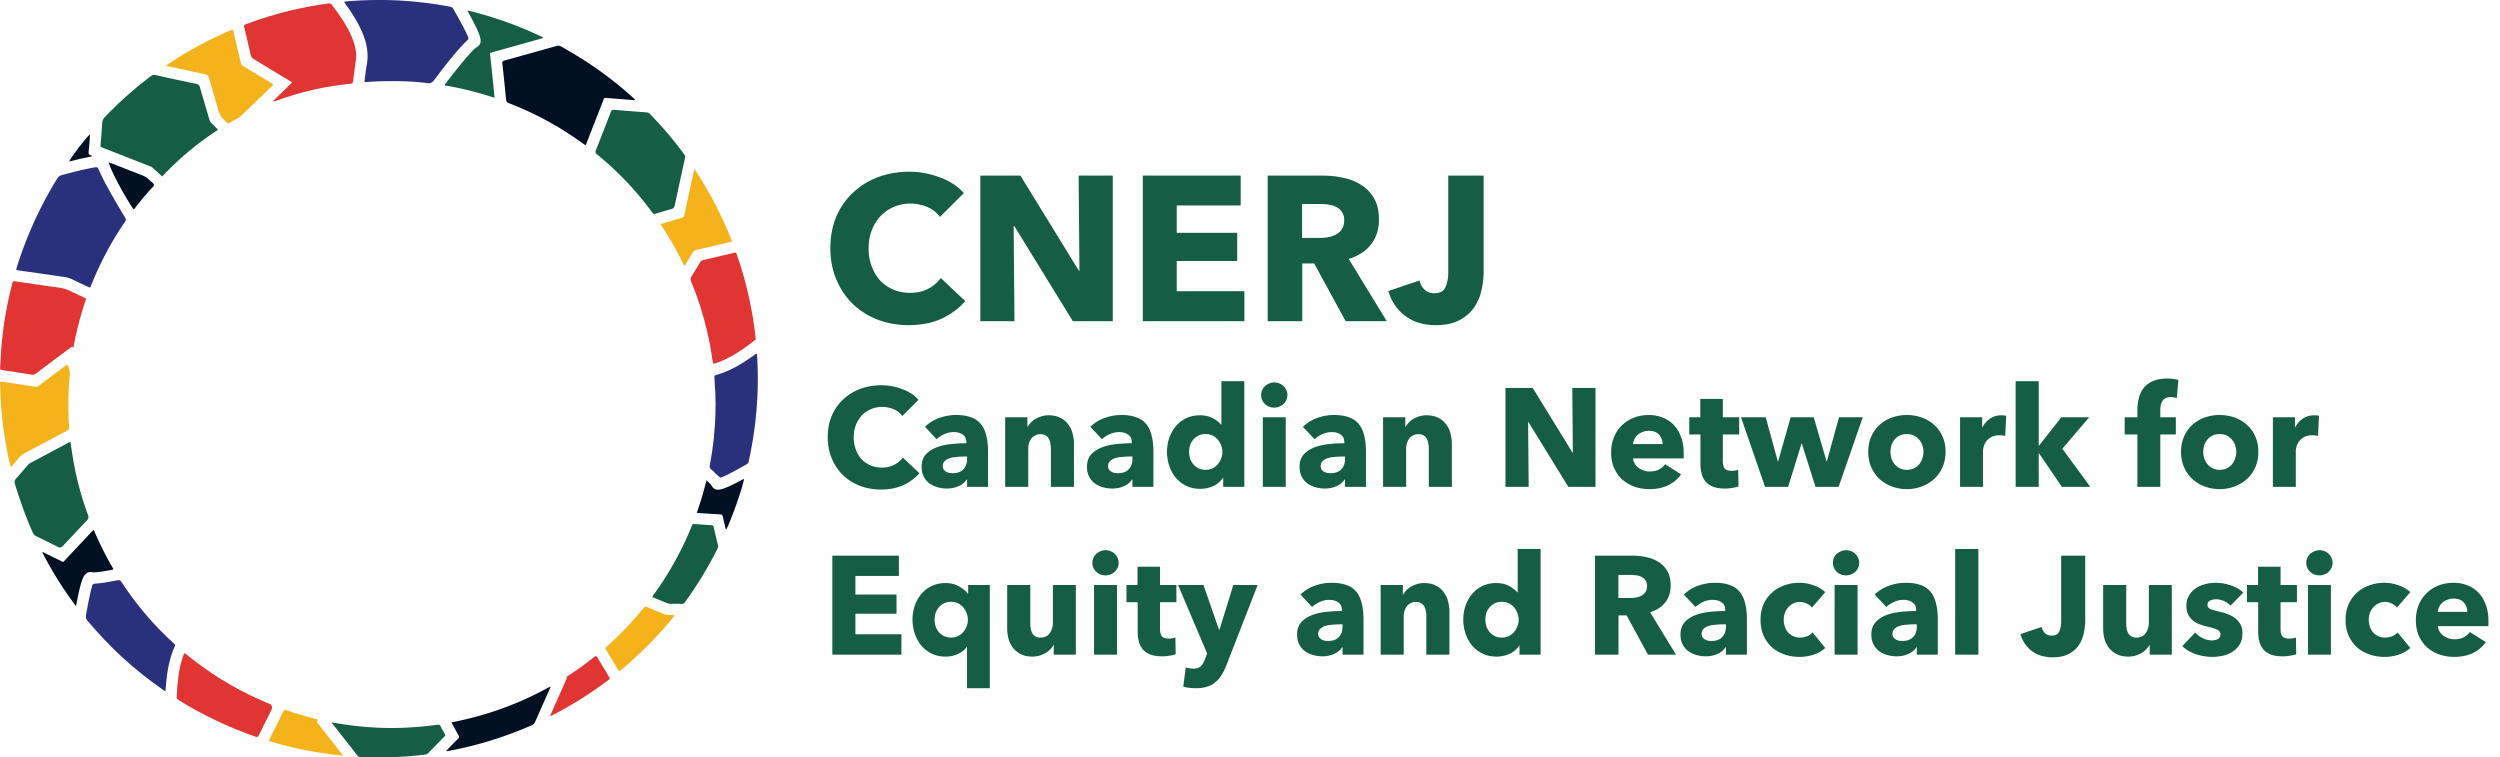 <?xml version="1.0" encoding="UTF-8"?> <svg xmlns="http://www.w3.org/2000/svg" width="736" height="223" fill="none" viewBox="0 0 736 223"><path fill="#155D44" d="M284.173 88.635c-1.897 2.179-4.238 3.914-7.023 5.206-2.785 1.251-5.993 1.877-9.626 1.877-3.309 0-6.376-.545-9.202-1.635-2.784-1.09-5.206-2.623-7.264-4.601-2.059-2.018-3.673-4.42-4.844-7.204-1.17-2.785-1.755-5.852-1.755-9.202 0-3.43.585-6.539 1.755-9.323 1.211-2.785 2.866-5.146 4.965-7.084 2.098-1.977 4.56-3.49 7.386-4.54 2.825-1.05 5.872-1.574 9.141-1.574 3.027 0 5.994.545 8.899 1.634 2.947 1.05 5.328 2.604 7.144 4.662l-7.022 7.023c-.969-1.332-2.24-2.321-3.814-2.967a12.657 12.657 0 0 0-4.844-.968c-1.816 0-3.491.343-5.025 1.029a11.433 11.433 0 0 0-3.874 2.724c-1.09 1.17-1.937 2.563-2.543 4.177-.605 1.574-.908 3.31-.908 5.207 0 1.937.303 3.713.908 5.327.606 1.615 1.433 3.007 2.482 4.177a11.864 11.864 0 0 0 3.875 2.664c1.493.646 3.128.969 4.904.969 2.058 0 3.854-.404 5.388-1.21 1.533-.808 2.764-1.858 3.693-3.149l7.204 6.78Zm31.68 5.932-17.254-28.03h-.182l.243 28.03h-10.05V51.705h11.805l17.194 27.97h.181l-.242-27.97h10.05v42.862h-11.745Zm20.586 0V51.705h28.817v8.778h-18.828v8.052h17.799v8.294h-17.799v8.9h19.918v8.838h-29.907Zm59.718 0-9.263-17.011h-3.511v17.011h-10.171V51.705h16.346c2.058 0 4.056.222 5.993.666 1.978.404 3.734 1.11 5.267 2.119a11.146 11.146 0 0 1 3.754 3.995c.928 1.655 1.392 3.714 1.392 6.176 0 2.906-.787 5.347-2.361 7.325-1.574 1.978-3.753 3.39-6.538 4.238l11.2 18.343h-12.108Zm-.424-29.725c0-1.009-.222-1.816-.666-2.421a3.798 3.798 0 0 0-1.634-1.453c-.646-.364-1.393-.606-2.24-.727a15.925 15.925 0 0 0-2.362-.181h-5.509v9.989h4.904c.848 0 1.715-.06 2.603-.182a8.984 8.984 0 0 0 2.422-.787 4.405 4.405 0 0 0 1.756-1.574c.484-.686.726-1.574.726-2.664Zm41.051 15.075c0 1.695-.201 3.47-.605 5.327a14.053 14.053 0 0 1-2.119 5.146c-1.009 1.534-2.442 2.805-4.298 3.814-1.816 1.01-4.178 1.514-7.083 1.514-3.633 0-6.66-.929-9.081-2.785-2.422-1.897-4.036-4.319-4.844-7.265l9.142-3.088c.282 1.13.787 2.039 1.513 2.725.767.686 1.695 1.029 2.785 1.029 1.695 0 2.805-.585 3.33-1.756.565-1.17.847-2.704.847-4.6V51.704h10.413v28.212Zm-166.1 59.387c-1.289 1.481-2.881 2.661-4.774 3.539-1.893.851-4.075 1.276-6.545 1.276-2.25 0-4.335-.37-6.256-1.111-1.893-.741-3.54-1.783-4.939-3.128-1.399-1.372-2.497-3.005-3.293-4.898-.796-1.893-1.193-3.979-1.193-6.256 0-2.333.397-4.446 1.193-6.339.823-1.893 1.948-3.499 3.375-4.816 1.427-1.344 3.101-2.373 5.022-3.087 1.921-.713 3.992-1.07 6.215-1.07 2.058 0 4.075.371 6.05 1.111 2.004.714 3.623 1.77 4.857 3.17l-4.774 4.774a5.916 5.916 0 0 0-2.593-2.017 8.6 8.6 0 0 0-3.293-.658c-1.235 0-2.374.233-3.416.7a7.765 7.765 0 0 0-2.635 1.852c-.74.796-1.317 1.742-1.728 2.84-.412 1.07-.618 2.25-.618 3.54 0 1.317.206 2.524.618 3.622.411 1.097.974 2.044 1.687 2.84a8.068 8.068 0 0 0 2.634 1.811c1.016.439 2.127.658 3.334.658 1.4 0 2.621-.274 3.664-.823 1.042-.549 1.879-1.262 2.51-2.14l4.898 4.61Zm14.024-4.898h-.864c-.741 0-1.496.041-2.264.123a8.804 8.804 0 0 0-2.017.371 3.615 3.615 0 0 0-1.44.864c-.385.357-.577.837-.577 1.441 0 .384.083.713.247.987.192.275.426.494.7.659.274.165.59.288.947.37.356.055.699.083 1.029.083 1.372 0 2.414-.371 3.128-1.112.741-.768 1.111-1.797 1.111-3.087v-.699Zm-12.389-8.767a11.846 11.846 0 0 1 4.198-2.593 14.615 14.615 0 0 1 4.939-.865c1.729 0 3.184.22 4.363.659 1.208.411 2.182 1.07 2.923 1.975.741.878 1.276 2.004 1.605 3.376.357 1.344.535 2.949.535 4.815v10.331h-6.174v-2.181h-.123c-.522.851-1.317 1.509-2.388 1.976-1.042.466-2.181.699-3.416.699-.823 0-1.674-.109-2.552-.329a7.704 7.704 0 0 1-2.428-1.07c-.714-.494-1.304-1.153-1.77-1.976-.467-.823-.7-1.838-.7-3.046 0-1.481.398-2.675 1.194-3.581.823-.905 1.866-1.605 3.128-2.099 1.29-.494 2.716-.823 4.281-.988a43.816 43.816 0 0 1 4.568-.247v-.329c0-1.015-.356-1.756-1.07-2.222-.713-.494-1.591-.741-2.634-.741-.96 0-1.893.205-2.799.617-.878.412-1.633.906-2.264 1.482l-3.416-3.663Zm37.061 17.698v-11.195c0-.576-.055-1.125-.165-1.647a3.945 3.945 0 0 0-.453-1.358 2.248 2.248 0 0 0-.946-.946c-.385-.247-.878-.371-1.482-.371s-1.139.124-1.605.371c-.439.219-.81.535-1.112.946a4.679 4.679 0 0 0-.699 1.441 6.405 6.405 0 0 0-.206 1.646v11.113h-6.792V122.84h6.545v2.84h.082c.247-.439.563-.865.947-1.276.411-.439.878-.81 1.399-1.112a9.304 9.304 0 0 1 1.77-.74 6.897 6.897 0 0 1 2.017-.289c1.372 0 2.538.247 3.499.741.96.494 1.728 1.139 2.305 1.935a6.909 6.909 0 0 1 1.275 2.675c.275 1.016.412 2.031.412 3.046v12.677h-6.791Zm24.005-8.931h-.865c-.741 0-1.495.041-2.264.123a8.795 8.795 0 0 0-2.016.371 3.612 3.612 0 0 0-1.441.864c-.384.357-.576.837-.576 1.441 0 .384.082.713.247.987.192.275.425.494.699.659.275.165.59.288.947.37.357.055.7.083 1.029.083 1.372 0 2.415-.371 3.128-1.112.741-.768 1.112-1.797 1.112-3.087v-.699Zm-12.39-8.767a11.85 11.85 0 0 1 4.199-2.593 14.611 14.611 0 0 1 4.939-.865c1.729 0 3.183.22 4.363.659 1.207.411 2.181 1.07 2.922 1.975.741.878 1.276 2.004 1.606 3.376.356 1.344.535 2.949.535 4.815v10.331h-6.174v-2.181h-.124c-.521.851-1.317 1.509-2.387 1.976-1.043.466-2.182.699-3.416.699-.824 0-1.674-.109-2.552-.329a7.71 7.71 0 0 1-2.429-1.07c-.713-.494-1.303-1.153-1.77-1.976-.466-.823-.699-1.838-.699-3.046 0-1.481.398-2.675 1.193-3.581.823-.905 1.866-1.605 3.128-2.099 1.29-.494 2.717-.823 4.281-.988a43.82 43.82 0 0 1 4.569-.247v-.329c0-1.015-.357-1.756-1.07-2.222-.714-.494-1.592-.741-2.635-.741-.96 0-1.893.205-2.798.617-.879.412-1.633.906-2.264 1.482l-3.417-3.663Zm39.119 17.698v-2.675h-.082c-.659 1.043-1.605 1.852-2.84 2.428a9.24 9.24 0 0 1-3.869.824c-1.537 0-2.909-.302-4.116-.906a9.807 9.807 0 0 1-3.087-2.387 11.047 11.047 0 0 1-1.894-3.499 12.93 12.93 0 0 1-.658-4.116c0-1.427.219-2.785.658-4.075.467-1.317 1.112-2.469 1.935-3.457a9.446 9.446 0 0 1 3.046-2.346c1.207-.576 2.552-.865 4.033-.865 1.51 0 2.786.289 3.828.865 1.043.576 1.853 1.207 2.429 1.893h.082V112.22h6.75v31.117h-6.215Zm-.247-10.29c0-.658-.123-1.303-.37-1.934a4.987 4.987 0 0 0-.988-1.688 4.678 4.678 0 0 0-1.523-1.193c-.604-.302-1.29-.453-2.058-.453-.796 0-1.495.151-2.099.453a4.678 4.678 0 0 0-1.523 1.193 4.892 4.892 0 0 0-.947 1.647 6.61 6.61 0 0 0-.288 1.934c0 .659.096 1.317.288 1.976.22.631.535 1.194.947 1.687.412.494.919.892 1.523 1.194.604.302 1.303.453 2.099.453.768 0 1.454-.151 2.058-.453a4.681 4.681 0 0 0 1.523-1.194 4.973 4.973 0 0 0 .988-1.687c.247-.631.37-1.276.37-1.935Zm19.148-16.752c0 .522-.11 1.016-.329 1.482a3.436 3.436 0 0 1-.823 1.153c-.33.329-.741.589-1.235.782a3.86 3.86 0 0 1-1.482.288c-1.098 0-2.017-.357-2.758-1.07-.741-.741-1.111-1.619-1.111-2.635 0-.494.096-.96.288-1.399.192-.467.467-.865.823-1.194.357-.329.769-.59 1.235-.782a3.54 3.54 0 0 1 1.523-.329 3.86 3.86 0 0 1 1.482.288c.494.192.905.453 1.235.782.356.329.631.727.823 1.194.219.439.329.919.329 1.44Zm-7.244 27.042V122.84h6.75v20.497h-6.75Zm24.198-8.931h-.865c-.74 0-1.495.041-2.263.123a8.794 8.794 0 0 0-2.017.371 3.619 3.619 0 0 0-1.441.864c-.384.357-.576.837-.576 1.441 0 .384.082.713.247.987.192.275.425.494.7.659.274.165.59.288.946.37.357.055.7.083 1.029.083 1.372 0 2.415-.371 3.128-1.112.741-.768 1.112-1.797 1.112-3.087v-.699Zm-12.389-8.767a11.837 11.837 0 0 1 4.198-2.593 14.611 14.611 0 0 1 4.939-.865c1.729 0 3.183.22 4.363.659 1.207.411 2.182 1.07 2.922 1.975.741.878 1.276 2.004 1.606 3.376.356 1.344.535 2.949.535 4.815v10.331h-6.174v-2.181h-.124c-.521.851-1.317 1.509-2.387 1.976-1.043.466-2.181.699-3.416.699-.823 0-1.674-.109-2.552-.329a7.71 7.71 0 0 1-2.429-1.07c-.713-.494-1.303-1.153-1.77-1.976-.466-.823-.699-1.838-.699-3.046 0-1.481.398-2.675 1.193-3.581.824-.905 1.866-1.605 3.129-2.099 1.289-.494 2.716-.823 4.28-.988a43.82 43.82 0 0 1 4.569-.247v-.329c0-1.015-.357-1.756-1.07-2.222-.714-.494-1.592-.741-2.634-.741-.961 0-1.894.205-2.799.617-.878.412-1.633.906-2.264 1.482l-3.416-3.663Zm37.06 17.698v-11.195c0-.576-.055-1.125-.164-1.647a3.988 3.988 0 0 0-.453-1.358 2.25 2.25 0 0 0-.947-.946c-.384-.247-.878-.371-1.482-.371-.603 0-1.138.124-1.605.371a3.064 3.064 0 0 0-1.111.946 4.703 4.703 0 0 0-.7 1.441 6.45 6.45 0 0 0-.206 1.646v11.113h-6.791V122.84h6.544v2.84h.083c.247-.439.562-.865.946-1.276.412-.439.879-.81 1.4-1.112a9.304 9.304 0 0 1 1.77-.74 6.892 6.892 0 0 1 2.017-.289c1.372 0 2.538.247 3.498.741.961.494 1.729 1.139 2.305 1.935.604.768 1.029 1.66 1.276 2.675.275 1.016.412 2.031.412 3.046v12.677h-6.792Zm41.087 0-11.731-19.057h-.123l.164 19.057h-6.832v-29.141h8.026l11.689 19.016h.124l-.165-19.016h6.833v29.141h-7.985Zm27.743-12.595c0-1.07-.343-1.989-1.029-2.757-.658-.769-1.66-1.153-3.005-1.153-.658 0-1.262.11-1.811.33a4.38 4.38 0 0 0-1.44.823 4.079 4.079 0 0 0-.988 1.276c-.247.466-.384.96-.412 1.481h8.685Zm6.215 2.594v.823c0 .274-.013.535-.041.782h-14.859c.055.576.22 1.097.494 1.564a5.3 5.3 0 0 0 1.112 1.235c.466.329.974.59 1.523.782a5.56 5.56 0 0 0 1.769.288c1.071 0 1.976-.192 2.717-.576a5.578 5.578 0 0 0 1.811-1.565l4.692 2.964c-.96 1.399-2.236 2.483-3.828 3.252-1.564.741-3.388 1.111-5.474 1.111-1.537 0-2.991-.233-4.363-.7a11.299 11.299 0 0 1-3.622-2.099c-1.015-.933-1.825-2.072-2.428-3.416-.577-1.345-.865-2.881-.865-4.61 0-1.674.288-3.183.865-4.528.576-1.372 1.358-2.524 2.346-3.457a10.302 10.302 0 0 1 3.498-2.223c1.345-.521 2.799-.782 4.363-.782 1.509 0 2.895.261 4.157.782a8.815 8.815 0 0 1 3.252 2.182c.906.96 1.605 2.126 2.099 3.498.522 1.372.782 2.936.782 4.693Zm11.513-5.434v7.821c0 .96.178 1.687.535 2.181.384.467 1.056.7 2.017.7.329 0 .672-.027 1.029-.082.384-.055.7-.138.946-.247l.083 4.939c-.467.165-1.057.302-1.77.412a11.33 11.33 0 0 1-2.14.205c-1.372 0-2.525-.164-3.458-.494-.933-.356-1.687-.85-2.264-1.481a6.17 6.17 0 0 1-1.193-2.305c-.247-.906-.371-1.907-.371-3.005v-8.644h-3.293v-5.062h3.252v-5.392h6.627v5.392h4.816v5.062h-4.816Zm34.083 15.435h-6.791l-4.034-12.759h-.082l-3.952 12.759h-6.791l-7.079-20.497h7.285l3.54 12.965h.123l3.663-12.965h6.792l3.786 12.965h.083l3.581-12.965h6.997l-7.121 20.497Zm31.492-10.331c0 1.674-.302 3.197-.906 4.569a10.464 10.464 0 0 1-2.47 3.457 11.488 11.488 0 0 1-3.622 2.182c-1.372.521-2.84.782-4.404.782-1.536 0-3.004-.261-4.404-.782a11.5 11.5 0 0 1-3.622-2.182 10.755 10.755 0 0 1-2.428-3.457c-.604-1.372-.906-2.895-.906-4.569s.302-3.183.906-4.527c.603-1.345 1.413-2.484 2.428-3.417a10.92 10.92 0 0 1 3.622-2.14c1.4-.494 2.868-.741 4.404-.741 1.564 0 3.032.247 4.404.741a10.91 10.91 0 0 1 3.622 2.14c1.043.933 1.866 2.072 2.47 3.417.604 1.344.906 2.853.906 4.527Zm-6.504 0c0-.658-.11-1.303-.329-1.934a4.892 4.892 0 0 0-.947-1.647 4.668 4.668 0 0 0-1.523-1.193c-.603-.302-1.303-.453-2.099-.453-.796 0-1.495.151-2.099.453a4.678 4.678 0 0 0-1.523 1.193 5.304 5.304 0 0 0-.905 1.647 6.61 6.61 0 0 0 0 3.869c.219.631.535 1.207.946 1.728.412.494.92.892 1.523 1.194.604.302 1.304.453 2.099.453.796 0 1.496-.151 2.1-.453a4.677 4.677 0 0 0 1.522-1.194 5.206 5.206 0 0 0 .906-1.728 5.863 5.863 0 0 0 .329-1.935Zm24.072-4.651a5.237 5.237 0 0 0-.905-.164 8.12 8.12 0 0 0-.824-.042c-.905 0-1.673.165-2.305.494-.603.33-1.097.727-1.481 1.194a4.7 4.7 0 0 0-.782 1.523c-.165.549-.247 1.029-.247 1.44v10.537h-6.751V122.84h6.504v2.963h.082a6.655 6.655 0 0 1 2.223-2.552c.96-.658 2.071-.988 3.334-.988.274 0 .535.014.782.042.274.027.494.068.658.123l-.288 5.927Zm25.045 14.982h-8.355l-6.709-9.837h-.124v9.837h-6.791V112.22h6.791v18.934h.124l6.544-8.314h8.191l-7.903 9.261 8.232 11.236Zm25.467-26.136a5.672 5.672 0 0 0-.864-.206 5.996 5.996 0 0 0-.988-.082c-.631 0-1.139.109-1.523.329a2.393 2.393 0 0 0-.906.905c-.219.357-.37.769-.452 1.235a7.98 7.98 0 0 0-.124 1.4v2.058h4.569v5.062h-4.569v15.435h-6.75v-15.435H625.5v-5.062h3.746v-1.976c0-1.262.137-2.456.412-3.581.274-1.152.74-2.154 1.399-3.005.686-.878 1.592-1.564 2.717-2.058 1.152-.521 2.579-.782 4.28-.782.576 0 1.139.042 1.688.124a8.4 8.4 0 0 1 1.564.288l-.453 5.351Zm24.007 15.805c0 1.674-.302 3.197-.906 4.569a10.447 10.447 0 0 1-2.469 3.457 11.5 11.5 0 0 1-3.622 2.182c-1.372.521-2.84.782-4.404.782-1.537 0-3.005-.261-4.404-.782a11.504 11.504 0 0 1-3.623-2.182c-1.015-.96-1.824-2.112-2.428-3.457-.604-1.372-.906-2.895-.906-4.569s.302-3.183.906-4.527c.604-1.345 1.413-2.484 2.428-3.417a10.924 10.924 0 0 1 3.623-2.14 13.129 13.129 0 0 1 4.404-.741c1.564 0 3.032.247 4.404.741a10.92 10.92 0 0 1 3.622 2.14c1.043.933 1.866 2.072 2.469 3.417.604 1.344.906 2.853.906 4.527Zm-6.503 0c0-.658-.11-1.303-.33-1.934a4.89 4.89 0 0 0-.946-1.647 4.689 4.689 0 0 0-1.523-1.193c-.604-.302-1.304-.453-2.099-.453-.796 0-1.496.151-2.1.453a4.674 4.674 0 0 0-1.522 1.193 5.306 5.306 0 0 0-.906 1.647 6.61 6.61 0 0 0-.288 1.934c0 .659.096 1.304.288 1.935.22.631.535 1.207.947 1.728a4.67 4.67 0 0 0 1.523 1.194c.603.302 1.303.453 2.099.453.796 0 1.495-.151 2.099-.453a4.681 4.681 0 0 0 1.523-1.194 5.222 5.222 0 0 0 .905-1.728c.22-.631.33-1.276.33-1.935Zm24.072-4.651a5.231 5.231 0 0 0-.906-.164 8.1 8.1 0 0 0-.823-.042c-.906 0-1.674.165-2.305.494-.604.33-1.098.727-1.482 1.194a4.72 4.72 0 0 0-.782 1.523c-.165.549-.247 1.029-.247 1.44v10.537h-6.75V122.84h6.503v2.963h.082a6.671 6.671 0 0 1 2.223-2.552c.96-.658 2.072-.988 3.334-.988.274 0 .535.014.782.042.274.027.494.068.659.123l-.288 5.927Zm-437.387 64.373v-29.142h19.592v5.968h-12.801v5.475h12.101v5.639h-12.101v6.05h13.542v6.01h-20.333Zm39.654 9.878v-12.142h-.082c-.659.878-1.55 1.578-2.675 2.099a8.527 8.527 0 0 1-3.54.741c-1.564 0-2.95-.302-4.157-.906a9.336 9.336 0 0 1-3.046-2.387 11.047 11.047 0 0 1-1.894-3.499 12.93 12.93 0 0 1-.658-4.116c0-1.427.219-2.785.658-4.074.467-1.318 1.112-2.47 1.935-3.458a9.446 9.446 0 0 1 3.046-2.346c1.207-.576 2.552-.864 4.033-.864 1.537 0 2.854.315 3.952.946 1.125.604 2.003 1.317 2.634 2.141h.124v-2.511h6.379v30.376h-6.709Zm.247-20.168c0-.659-.123-1.304-.37-1.935a4.987 4.987 0 0 0-.988-1.688 4.692 4.692 0 0 0-1.523-1.193c-.604-.302-1.29-.453-2.058-.453-.796 0-1.495.151-2.099.453-.604.302-1.111.7-1.523 1.193a4.892 4.892 0 0 0-.947 1.647 6.61 6.61 0 0 0-.288 1.934c0 .659.096 1.317.288 1.976.22.631.535 1.194.947 1.688.412.494.919.891 1.523 1.193.604.302 1.303.453 2.099.453.768 0 1.454-.151 2.058-.453a4.678 4.678 0 0 0 1.523-1.193 4.987 4.987 0 0 0 .988-1.688c.247-.631.37-1.276.37-1.934Zm25.282 10.29v-2.841h-.083a5.53 5.53 0 0 1-.987 1.318 5.59 5.59 0 0 1-1.4 1.07 7.951 7.951 0 0 1-1.77.741 6.892 6.892 0 0 1-2.017.288c-1.372 0-2.538-.247-3.498-.741-.933-.494-1.701-1.125-2.305-1.893a8.313 8.313 0 0 1-1.276-2.676 13.01 13.01 0 0 1-.371-3.087V172.23h6.792v11.113c0 .576.041 1.125.123 1.646.083.522.234.988.453 1.4.247.411.563.741.947.988.384.219.892.329 1.523.329 1.18 0 2.071-.439 2.675-1.317.631-.878.947-1.907.947-3.087V172.23h6.75v20.498h-6.503Zm19.109-27.043c0 .522-.11 1.016-.33 1.482a3.422 3.422 0 0 1-.823 1.153c-.329.329-.741.59-1.235.782a3.85 3.85 0 0 1-1.481.288c-1.098 0-2.017-.357-2.758-1.07-.741-.741-1.111-1.619-1.111-2.635 0-.494.096-.96.288-1.399.192-.467.466-.864.823-1.194.357-.329.768-.59 1.235-.782a3.537 3.537 0 0 1 1.523-.329 3.85 3.85 0 0 1 1.481.288c.494.192.906.453 1.235.782.357.329.631.727.823 1.194.22.439.33.919.33 1.44Zm-7.245 27.043V172.23h6.751v20.498h-6.751Zm19.424-15.435v7.82c0 .96.178 1.687.535 2.181.384.467 1.056.7 2.017.7.329 0 .672-.027 1.029-.082.384-.055.699-.137.946-.247l.083 4.939c-.467.165-1.057.302-1.77.412a11.33 11.33 0 0 1-2.14.205c-1.372 0-2.525-.164-3.458-.493-.933-.357-1.687-.851-2.264-1.482a6.155 6.155 0 0 1-1.193-2.305c-.247-.906-.371-1.907-.371-3.005v-8.643h-3.293v-5.063h3.252v-5.392h6.627v5.392h4.816v5.063h-4.816Zm19.554 18.522a16.123 16.123 0 0 1-1.4 2.84 7.657 7.657 0 0 1-1.811 2.14c-.686.604-1.509 1.056-2.469 1.358-.933.302-2.045.453-3.334.453-.631 0-1.29-.041-1.976-.124a12.131 12.131 0 0 1-1.729-.329l.741-5.68c.329.11.686.192 1.07.247.412.082.782.124 1.112.124 1.042 0 1.797-.247 2.263-.741.467-.467.865-1.139 1.194-2.017l.659-1.688-8.562-20.168h7.491l4.569 13.171h.124l4.075-13.171h7.161l-9.178 23.585Zm34.178-12.019h-.864c-.741 0-1.496.041-2.264.123a8.804 8.804 0 0 0-2.017.371 3.615 3.615 0 0 0-1.44.864c-.385.357-.577.837-.577 1.441 0 .384.083.713.247.988.192.274.426.493.7.658.274.165.59.288.947.371.356.054.699.082 1.029.082 1.372 0 2.414-.371 3.128-1.111.741-.769 1.111-1.798 1.111-3.087v-.7Zm-12.389-8.767a11.846 11.846 0 0 1 4.198-2.593 14.617 14.617 0 0 1 4.94-.865c1.728 0 3.183.22 4.363.659 1.207.411 2.181 1.07 2.922 1.976.741.878 1.276 2.003 1.605 3.375.357 1.344.535 2.949.535 4.815v10.332h-6.174v-2.182h-.123c-.522.851-1.317 1.509-2.388 1.976-1.042.466-2.181.699-3.416.699-.823 0-1.674-.109-2.552-.329a7.704 7.704 0 0 1-2.428-1.07c-.714-.494-1.304-1.152-1.77-1.976-.467-.823-.7-1.838-.7-3.046 0-1.481.398-2.675 1.194-3.58.823-.906 1.866-1.606 3.128-2.1 1.29-.494 2.717-.823 4.281-.987a43.544 43.544 0 0 1 4.568-.247v-.33c0-1.015-.356-1.756-1.07-2.222-.713-.494-1.591-.741-2.634-.741-.96 0-1.893.206-2.799.617-.878.412-1.633.906-2.264 1.482l-3.416-3.663Zm37.061 17.699v-11.196c0-.576-.055-1.125-.165-1.646a3.943 3.943 0 0 0-.453-1.359 2.248 2.248 0 0 0-.946-.946c-.384-.247-.878-.371-1.482-.371s-1.139.124-1.605.371c-.439.219-.81.535-1.112.946a4.701 4.701 0 0 0-.699 1.441 6.405 6.405 0 0 0-.206 1.646v11.114h-6.792V172.23h6.545v2.84h.082c.247-.439.563-.864.947-1.276.412-.439.878-.81 1.399-1.111a9.242 9.242 0 0 1 1.77-.741 6.897 6.897 0 0 1 2.017-.288c1.372 0 2.538.247 3.499.74.96.494 1.728 1.139 2.305 1.935a6.925 6.925 0 0 1 1.276 2.675c.274 1.016.411 2.031.411 3.046v12.678h-6.791Zm27.421 0v-2.676h-.082c-.659 1.043-1.606 1.852-2.84 2.429a9.254 9.254 0 0 1-3.869.823c-1.537 0-2.909-.302-4.116-.906a9.792 9.792 0 0 1-3.087-2.387 11.028 11.028 0 0 1-1.894-3.499 12.93 12.93 0 0 1-.658-4.116c0-1.427.219-2.785.658-4.074.467-1.318 1.112-2.47 1.935-3.458a9.435 9.435 0 0 1 3.046-2.346c1.207-.576 2.552-.864 4.033-.864 1.51 0 2.785.288 3.828.864 1.043.576 1.852 1.207 2.429 1.893h.082v-12.8h6.75v31.117h-6.215Zm-.247-10.29c0-.659-.123-1.304-.37-1.935a4.987 4.987 0 0 0-.988-1.688 4.692 4.692 0 0 0-1.523-1.193c-.604-.302-1.29-.453-2.058-.453-.796 0-1.496.151-2.099.453-.604.302-1.112.7-1.523 1.193a4.892 4.892 0 0 0-.947 1.647 6.61 6.61 0 0 0-.288 1.934c0 .659.096 1.317.288 1.976.22.631.535 1.194.947 1.688.411.494.919.891 1.523 1.193.603.302 1.303.453 2.099.453.768 0 1.454-.151 2.058-.453a4.678 4.678 0 0 0 1.523-1.193 4.987 4.987 0 0 0 .988-1.688c.247-.631.37-1.276.37-1.934Zm38.081 10.29-6.297-11.566h-2.387v11.566h-6.915v-29.142h11.113c1.399 0 2.758.151 4.075.453 1.344.274 2.538.755 3.581 1.441a7.577 7.577 0 0 1 2.552 2.716c.631 1.125.946 2.525.946 4.198 0 1.976-.535 3.636-1.605 4.981-1.07 1.344-2.552 2.305-4.445 2.881l7.614 12.472h-8.232Zm-.288-20.21c0-.686-.151-1.235-.452-1.646a2.58 2.58 0 0 0-1.112-.988 4.314 4.314 0 0 0-1.523-.494 10.72 10.72 0 0 0-1.605-.124h-3.745v6.792h3.333c.577 0 1.167-.041 1.77-.124a6.111 6.111 0 0 0 1.647-.535 2.987 2.987 0 0 0 1.193-1.07c.33-.466.494-1.07.494-1.811Zm23.23 11.278h-.865c-.741 0-1.495.041-2.263.123a8.794 8.794 0 0 0-2.017.371 3.612 3.612 0 0 0-1.441.864c-.384.357-.576.837-.576 1.441 0 .384.082.713.247.988.192.274.425.493.7.658.274.165.589.288.946.371.357.054.7.082 1.029.082 1.372 0 2.415-.371 3.128-1.111.741-.769 1.112-1.798 1.112-3.087v-.7Zm-12.389-8.767a11.837 11.837 0 0 1 4.198-2.593 14.611 14.611 0 0 1 4.939-.865c1.729 0 3.183.22 4.363.659 1.207.411 2.181 1.07 2.922 1.976.741.878 1.276 2.003 1.606 3.375.356 1.344.535 2.949.535 4.815v10.332h-6.174v-2.182h-.124c-.521.851-1.317 1.509-2.387 1.976-1.043.466-2.182.699-3.416.699-.824 0-1.674-.109-2.552-.329a7.71 7.71 0 0 1-2.429-1.07c-.713-.494-1.303-1.152-1.77-1.976-.466-.823-.699-1.838-.699-3.046 0-1.481.398-2.675 1.193-3.58.824-.906 1.866-1.606 3.128-2.1 1.29-.494 2.717-.823 4.281-.987a43.548 43.548 0 0 1 4.569-.247v-.33c0-1.015-.357-1.756-1.07-2.222-.714-.494-1.592-.741-2.635-.741a6.7 6.7 0 0 0-2.798.617c-.878.412-1.633.906-2.264 1.482l-3.416-3.663Zm37.719 3.828c-.384-.494-.906-.892-1.564-1.194a4.795 4.795 0 0 0-2.017-.453c-.714 0-1.358.151-1.935.453a4.332 4.332 0 0 0-1.481 1.152 5.484 5.484 0 0 0-.988 1.647 6.082 6.082 0 0 0-.33 2.017c0 .713.11 1.385.33 2.017.219.631.535 1.193.946 1.687a5.05 5.05 0 0 0 1.523 1.111c.604.275 1.276.412 2.017.412.686 0 1.358-.123 2.017-.37.686-.275 1.235-.659 1.646-1.153l3.746 4.569c-.851.823-1.948 1.468-3.293 1.934-1.344.467-2.771.7-4.28.7-1.619 0-3.129-.247-4.528-.741-1.399-.494-2.621-1.207-3.663-2.14-1.016-.961-1.825-2.113-2.429-3.458-.576-1.344-.864-2.867-.864-4.568 0-1.674.288-3.183.864-4.528.604-1.344 1.413-2.483 2.429-3.416a10.486 10.486 0 0 1 3.663-2.182c1.399-.521 2.895-.782 4.486-.782.741 0 1.468.069 2.182.206.741.137 1.44.329 2.099.576.686.22 1.303.508 1.852.865.576.329 1.07.699 1.482 1.111l-3.91 4.528Zm13.909-13.172c0 .522-.11 1.016-.329 1.482a3.436 3.436 0 0 1-.823 1.153c-.33.329-.741.59-1.235.782a3.86 3.86 0 0 1-1.482.288c-1.098 0-2.017-.357-2.758-1.07-.741-.741-1.111-1.619-1.111-2.635 0-.494.096-.96.288-1.399.192-.467.467-.864.823-1.194.357-.329.769-.59 1.235-.782a3.54 3.54 0 0 1 1.523-.329 3.86 3.86 0 0 1 1.482.288c.494.192.905.453 1.235.782.356.329.631.727.823 1.194.219.439.329.919.329 1.44Zm-7.244 27.043V172.23h6.75v20.498h-6.75Zm24.198-8.932h-.865c-.741 0-1.495.041-2.263.123a8.794 8.794 0 0 0-2.017.371 3.612 3.612 0 0 0-1.441.864c-.384.357-.576.837-.576 1.441 0 .384.082.713.247.988.192.274.425.493.7.658.274.165.59.288.946.371.357.054.7.082 1.029.082 1.372 0 2.415-.371 3.128-1.111.741-.769 1.112-1.798 1.112-3.087v-.7Zm-12.389-8.767a11.837 11.837 0 0 1 4.198-2.593 14.611 14.611 0 0 1 4.939-.865c1.729 0 3.183.22 4.363.659 1.207.411 2.182 1.07 2.922 1.976.741.878 1.276 2.003 1.606 3.375.356 1.344.535 2.949.535 4.815v10.332h-6.174v-2.182h-.124c-.521.851-1.317 1.509-2.387 1.976-1.043.466-2.182.699-3.416.699-.824 0-1.674-.109-2.552-.329a7.71 7.71 0 0 1-2.429-1.07c-.713-.494-1.303-1.152-1.77-1.976-.466-.823-.699-1.838-.699-3.046 0-1.481.398-2.675 1.193-3.58.824-.906 1.866-1.606 3.129-2.1 1.289-.494 2.716-.823 4.28-.987a43.548 43.548 0 0 1 4.569-.247v-.33c0-1.015-.357-1.756-1.07-2.222-.714-.494-1.592-.741-2.634-.741a6.7 6.7 0 0 0-2.799.617c-.878.412-1.633.906-2.264 1.482l-3.416-3.663Zm23.683 17.699v-31.117h6.833v31.117h-6.833Zm38.285-9.961c0 1.152-.138 2.36-.412 3.622a9.543 9.543 0 0 1-1.441 3.498c-.686 1.043-1.66 1.908-2.922 2.594-1.235.686-2.84 1.029-4.816 1.029-2.469 0-4.527-.632-6.174-1.894-1.646-1.289-2.744-2.936-3.293-4.939l6.216-2.099c.192.768.535 1.386 1.029 1.852.521.467 1.152.7 1.893.7 1.152 0 1.907-.398 2.264-1.194.384-.796.576-1.838.576-3.128v-19.222h7.08v19.181Zm18.987 9.961v-2.841h-.083a5.508 5.508 0 0 1-.988 1.318c-.384.411-.85.768-1.399 1.07a7.951 7.951 0 0 1-1.77.741 6.892 6.892 0 0 1-2.017.288c-1.372 0-2.538-.247-3.498-.741-.933-.494-1.702-1.125-2.305-1.893a8.292 8.292 0 0 1-1.276-2.676 13.01 13.01 0 0 1-.371-3.087V172.23h6.792v11.113c0 .576.041 1.125.123 1.646.082.522.233.988.453 1.4.247.411.562.741.947.988.384.219.891.329 1.523.329 1.179 0 2.071-.439 2.675-1.317.631-.878.947-1.907.947-3.087V172.23h6.75v20.498h-6.503Zm23.842-14.448a7.539 7.539 0 0 0-1.935-1.317 5.351 5.351 0 0 0-2.346-.535c-.631 0-1.221.124-1.77.371-.521.247-.782.672-.782 1.276 0 .576.288.987.865 1.234.603.247 1.564.522 2.881.824.768.164 1.536.397 2.305.699.796.302 1.509.7 2.14 1.194a5.718 5.718 0 0 1 1.523 1.811c.384.713.576 1.564.576 2.552 0 1.29-.26 2.387-.782 3.293a6.394 6.394 0 0 1-2.058 2.14 8.542 8.542 0 0 1-2.799 1.194c-1.042.247-2.085.37-3.128.37a16.03 16.03 0 0 1-4.939-.782c-1.592-.549-2.922-1.345-3.993-2.387l3.787-3.993c.604.659 1.345 1.208 2.223 1.647a6.175 6.175 0 0 0 2.799.658 3.71 3.71 0 0 0 1.605-.37c.549-.275.823-.741.823-1.4 0-.631-.329-1.097-.988-1.399-.658-.302-1.687-.618-3.087-.947a15.91 15.91 0 0 1-2.14-.658 7.132 7.132 0 0 1-1.935-1.112 5.679 5.679 0 0 1-1.358-1.728c-.357-.686-.535-1.51-.535-2.47 0-1.235.261-2.278.782-3.128a6.545 6.545 0 0 1 2.017-2.14 8.627 8.627 0 0 1 2.717-1.194 11.45 11.45 0 0 1 3.004-.412c1.537 0 3.032.247 4.487.741 1.481.467 2.73 1.18 3.745 2.14l-3.704 3.828Zm14.681-.987v7.82c0 .96.178 1.687.535 2.181.384.467 1.056.7 2.017.7.329 0 .672-.027 1.029-.082.384-.055.699-.137.946-.247l.083 4.939c-.467.165-1.057.302-1.77.412-.714.137-1.427.205-2.141.205-1.372 0-2.524-.164-3.457-.493-.933-.357-1.688-.851-2.264-1.482a6.155 6.155 0 0 1-1.193-2.305c-.247-.906-.371-1.907-.371-3.005v-8.643h-3.293v-5.063h3.252v-5.392h6.627v5.392h4.815v5.063h-4.815Zm15.314-11.608c0 .522-.11 1.016-.329 1.482a3.436 3.436 0 0 1-.823 1.153c-.33.329-.741.59-1.235.782a3.86 3.86 0 0 1-1.482.288c-1.097 0-2.017-.357-2.758-1.07-.74-.741-1.111-1.619-1.111-2.635 0-.494.096-.96.288-1.399.192-.467.467-.864.823-1.194.357-.329.769-.59 1.235-.782a3.54 3.54 0 0 1 1.523-.329 3.86 3.86 0 0 1 1.482.288c.494.192.905.453 1.235.782.356.329.631.727.823 1.194.219.439.329.919.329 1.44Zm-7.244 27.043V172.23h6.75v20.498h-6.75Zm26.215-13.871c-.384-.494-.906-.892-1.564-1.194a4.795 4.795 0 0 0-2.017-.453c-.714 0-1.358.151-1.935.453a4.332 4.332 0 0 0-1.481 1.152 5.484 5.484 0 0 0-.988 1.647 6.082 6.082 0 0 0-.33 2.017c0 .713.11 1.385.33 2.017.219.631.535 1.193.946 1.687a5.05 5.05 0 0 0 1.523 1.111c.604.275 1.276.412 2.017.412.686 0 1.358-.123 2.017-.37.686-.275 1.235-.659 1.646-1.153l3.746 4.569c-.851.823-1.948 1.468-3.293 1.934a12.95 12.95 0 0 1-4.281.7c-1.618 0-3.128-.247-4.527-.741-1.4-.494-2.621-1.207-3.663-2.14-1.016-.961-1.825-2.113-2.429-3.458-.576-1.344-.864-2.867-.864-4.568 0-1.674.288-3.183.864-4.528.604-1.344 1.413-2.483 2.429-3.416a10.477 10.477 0 0 1 3.663-2.182c1.399-.521 2.895-.782 4.486-.782.741 0 1.468.069 2.182.206.741.137 1.44.329 2.099.576.686.22 1.303.508 1.852.865.576.329 1.07.699 1.482 1.111l-3.91 4.528Zm20.7 1.276c0-1.071-.343-1.99-1.029-2.758-.658-.768-1.66-1.153-3.004-1.153a4.82 4.82 0 0 0-1.811.33 4.384 4.384 0 0 0-1.441.823 4.09 4.09 0 0 0-.988 1.276c-.247.466-.384.96-.411 1.482h8.684Zm6.215 2.593v.823c0 .274-.013.535-.041.782h-14.858a3.74 3.74 0 0 0 .493 1.564 5.3 5.3 0 0 0 1.112 1.235c.466.329.974.59 1.523.782a5.562 5.562 0 0 0 1.77.288c1.07 0 1.975-.192 2.716-.576a5.587 5.587 0 0 0 1.811-1.564l4.692 2.963c-.96 1.4-2.236 2.483-3.827 3.252-1.565.741-3.389 1.111-5.475 1.111a13.45 13.45 0 0 1-4.363-.7 11.299 11.299 0 0 1-3.622-2.099c-1.015-.933-1.825-2.072-2.428-3.416-.576-1.345-.865-2.881-.865-4.61 0-1.674.289-3.183.865-4.528.576-1.372 1.358-2.524 2.346-3.457a10.312 10.312 0 0 1 3.499-2.223c1.344-.521 2.798-.782 4.362-.782 1.51 0 2.895.261 4.158.782a8.82 8.82 0 0 1 3.251 2.182c.906.96 1.606 2.126 2.099 3.498.522 1.372.782 2.936.782 4.693Z"></path><path fill="#29317D" d="M26.508 84.717c-1.72-.81-3.44-1.56-5.1-2.41-.87-.45-1.76-.67-2.71-.8l-13.56-1.95c-.12-.02-.25-.03-.37-.22.48-1.75 1.09-3.51 1.72-5.26 2.7-7.52 6.15-14.68 10.34-21.48.36-.59.78-.9 1.45-1.08 3-.79 6.01-1.59 9.06-2.15 1.38-.25 1.37-.25 1.93 1.01 1.42 3.2 3.18 6.21 4.92 9.23.87 1.51 1.76 3.01 2.67 4.5.24.4.28.69 0 1.1a94.856 94.856 0 0 0-10.11 19.03c-.06.14-.14.27-.24.47v.01Zm80.789-60.659c.19-1.45.3-2.97.6-4.45.73-3.56.13-6.93-1.31-10.2-1.23-2.8-2.83-5.38-4.61-7.86-.2-.28-.4-.57-.6-.86-.01-.02 0-.06 0-.2.53-.06 1.07-.13 1.62-.17 5.35-.38 10.71-.44 16.07-.07 4.53.31 9.02.89 13.48 1.73.37.07.63.18.83.53 1.51 2.64 3.04 5.28 4.29 8.05.07.14.11.3.18.44.14.3.08.51-.16.75-3.73 3.62-6.78 7.8-9.93 11.9-.53.68-1.03.94-1.89.83-4.79-.62-9.61-.68-14.44-.53-1.2.04-2.41.14-3.61.21-.15 0-.31.08-.52-.1Z"></path><path fill="#E03532" d="M80.338 29.798c1.93-1.89 3.76-3.68 5.65-5.52-.36-.23-.64-.43-.92-.6-3.44-2.09-6.88-4.19-10.33-6.26-.53-.32-.82-.69-.95-1.3-.59-2.69-1.24-5.37-1.87-8.06-.16-.68-.16-.69.52-.94 5.91-2.23 11.98-3.92 18.19-5.12 2.02-.39 4.05-.73 6.1-.99.38-.05.65-.01.9.32 2.29 2.97 4.43 6.04 5.92 9.51.67 1.55 1.16 3.15 1.31 4.84.11 1.25-.17 2.46-.31 3.69-.17 1.48-.38 2.96-.59 4.43-.11.79-.12.79-.85.86-7.42.73-14.63 2.38-21.63 4.95-.24.09-.48.17-.72.24-.05.02-.12-.01-.41-.05h-.01Z"></path><path fill="#001023" d="M172.317 42.747c-.35-.25-.7-.5-1.06-.75a94.368 94.368 0 0 0-21.33-11.58c-.66-.26-.9-.61-.96-1.3-.32-3.47-.69-6.95-1.08-10.41-.06-.51.06-.73.56-.87 5.16-1.43 10.31-2.87 15.46-4.32.39-.11.72-.11 1.09.09 7.92 4.32 15.22 9.51 21.87 15.6.04.04.05.1.14.28-.64-.04-1.22-.06-1.8-.11-2.12-.17-4.24-.36-6.36-.51-1.18-.08-.91-.15-1.29.8-1.6 4.07-3.18 8.14-4.78 12.21-.11.29-.15.62-.46.87Z"></path><path fill="#E03532" d="M.147 106.377c.34-7.73 1.48-15.34 3.44-22.83.21-.81.22-.82 1.01-.71l10.92 1.59c.38.05.75.12 1.13.15 1.73.13 3.33.67 4.86 1.49 1.06.57 2.18 1.02 3.28 1.53.58.27.59.28.38.92-1.3 3.88-2.38 7.83-3.19 11.84-.11.56-.21 1.12-.31 1.68-.04.22-.09.35-.35.14-.32-.25-.5.13-.7.27-2.5 1.85-4.99 3.72-7.48 5.59-.86.65-1.73 1.29-2.59 1.95-.34.27-.66.39-1.13.31-2.91-.47-5.83-.92-8.75-1.33-.55-.08-.68-.29-.63-.8.06-.6.07-1.2.1-1.81l.01.02Z"></path><path fill="#29317D" d="M48.707 203.437c-.4-.04-.59-.27-.82-.43-8.3-5.75-15.67-12.52-22.13-20.27-.43-.51-.57-.97-.45-1.62.52-2.81.98-5.63 1.75-8.38.24-.87.26-.86 1.13-.92 2.16-.16 4.28-.55 6.39-.99.63-.13.9.06 1.21.54 3.81 5.85 8.24 11.2 13.25 16.06.73.71 1.47 1.41 2.23 2.08.29.26.31.47.16.81-1.54 3.43-2.18 7.08-2.51 10.79-.07.76-.13 1.51-.21 2.32v.01Z"></path><path fill="#E03532" d="M222.497 99.678c.04.19-.12.37-.33.54-3.42 2.66-6.96 5.11-11.08 6.59-.12.04-.24.07-.36.11-.81.25-.83.24-.94-.6-.4-3.05-.98-6.07-1.68-9.07-1.15-4.89-2.67-9.66-4.61-14.29-.26-.62-.24-1.1.13-1.67.85-1.3 1.64-2.64 2.43-3.98.24-.42.53-.65 1.01-.76 2.93-.67 5.86-1.37 8.8-2.06.84-.2.85-.19 1.13.64 2.31 6.74 4.01 13.63 4.99 20.68.18 1.26.34 2.52.52 3.88l-.01-.01Z"></path><path fill="#F4B21B" d="M19.777 107.307c.55 1.07.89 2.02.76 3.17-.49 4.17-.45 8.36-.34 12.56.02.86.05 1.72.17 2.56.09.66-.18.95-.73 1.24-4.1 2.16-8.18 4.35-12.27 6.52-.68.36-1.27.8-1.76 1.41-.65.82-1.36 1.6-2.04 2.39-.1.11-.18.27-.43.26-.43-1.46-.71-2.98-1.01-4.49-1.26-6.36-1.93-12.8-2.09-19.28-.03-1.35-.32-1.43 1.37-1.16 2.94.47 5.89.89 8.83 1.37.53.08.9-.09 1.3-.39 2.51-1.89 5.02-3.77 7.54-5.66.2-.15.41-.29.71-.5h-.01Z"></path><path fill="#29317D" d="M222.857 104.078c.29 4.46.32 8.8.1 13.15-.27 5.36-.94 10.67-1.98 15.94-.18.9-.39 1.8-.56 2.7-.07.38-.25.62-.58.81-2.26 1.28-4.52 2.57-6.9 3.63-.92.41-.91.39-1.6-.29-.65-.65-1.32-1.28-2.01-1.89-.34-.3-.49-.56-.39-1.05.56-2.9 1-5.81 1.27-8.75.39-4.14.58-8.29.39-12.45-.07-1.58-.19-3.17-.28-4.75-.02-.31-.07-.58.39-.7 4.13-1.12 7.72-3.32 11.17-5.77.27-.19.51-.46.97-.56l.01-.02Z"></path><path fill="#F4B21B" d="M48.957 19.228c6.18-4.18 12.67-7.68 19.52-10.55.34.42.34.92.44 1.37.66 2.78 1.32 5.55 1.94 8.34.12.55.41.87.87 1.15 2.64 1.58 5.27 3.18 7.9 4.78.27.16.52.34.79.51-.06.36-.32.52-.52.7-2.91 2.8-5.83 5.57-8.72 8.38-.84.82-1.91 1.25-2.89 1.81-1.44.82-.91.87-2.18-.26-.96-.85-1.52-1.86-1.86-3.1-.86-3.15-1.85-6.27-2.74-9.41-.19-.67-.53-.96-1.19-1.1-3.6-.75-7.19-1.54-10.79-2.32-.18-.04-.38-.04-.58-.3h.01Z"></path><path fill="#E03532" d="M54.327 192.238c1.09.86 2.13 1.69 3.19 2.5 6.64 5.07 13.83 9.18 21.55 12.38.28.12.64.15.81.46.22.43.33.84.07 1.34-1.28 2.51-2.53 5.04-3.77 7.58-.22.45-.43.57-.94.39-7.97-2.77-15.53-6.37-22.7-10.81-.36-.22-.54-.45-.52-.9.18-3.87.49-7.72 1.69-11.44.13-.39.27-.78.42-1.16.03-.08.1-.15.22-.32l-.02-.02Z"></path><path fill="#F4B21B" d="M201.417 78.197c-2.01-4.2-4.31-8.24-6.94-12.21 1.25-.38 2.39-.72 3.54-1.06.85-.25 1.69-.57 2.56-.74.68-.13.83-.55.95-1.11.77-3.63 1.56-7.25 2.34-10.88.17-.76.34-1.53.56-2.49 4.52 6.83 8.17 13.87 11.1 21.39-1.48.35-2.89.69-4.3 1.03-2.04.48-4.07.97-6.11 1.42-.57.12-.95.36-1.24.89-.58 1.05-1.24 2.07-1.87 3.1-.15.24-.23.53-.56.66h-.03Z"></path><path fill="#155D44" d="M64.186 38.228a88.274 88.274 0 0 0-16.44 13.73c-.85-.78-1.66-1.52-2.46-2.28-.37-.36-.79-.61-1.27-.8-4.55-1.77-9.1-3.55-13.64-5.33-.83-.32-.81-.32-.74-1.22.16-2.03.34-4.05.45-6.08.04-.75.3-1.3.82-1.84 4.17-4.33 8.65-8.32 13.45-11.94.45-.34.85-.5 1.47-.36 3.96.9 7.93 1.74 11.9 2.57.67.14.98.44 1.17 1.12.85 3.05 1.79 6.08 2.66 9.13.19.67.52 1.2 1.02 1.67.53.49 1.03 1.02 1.62 1.61l-.01.02Zm137.51 8.11c-.3 1.4-.61 2.89-.94 4.37-.7 3.22-1.41 6.44-2.08 9.67-.14.66-.4 1.02-1.09 1.2-1.51.38-2.99.84-4.47 1.31-.51.16-.79.07-1.11-.36a92.886 92.886 0 0 0-16.31-17.13c-.42-.34-.49-.61-.29-1.12 1.5-3.77 2.97-7.55 4.43-11.34.2-.51.44-.66.97-.61 3.22.28 6.45.53 9.68.77.47.03.74.32 1.02.62 2.79 2.87 5.43 5.88 7.89 9.04.7.9 1.38 1.82 2.07 2.73.18.23.34.46.22.87l.01-.02Zm-180.96 83.72c.19 1.28.36 2.44.54 3.59a91.02 91.02 0 0 0 4.62 17.93c.27.74.15 1.18-.38 1.73-2.38 2.47-4.71 4.98-7.06 7.48-.393.42-.836.507-1.33.26-2.16-1.07-4.31-2.15-6.48-3.2-.49-.24-.78-.57-1-1.06-2.07-4.67-3.79-9.47-5.26-14.37-.19-.63-.08-1.05.35-1.52 1.15-1.27 2.25-2.59 3.36-3.89.23-.27.47-.5.79-.67 3.81-2.02 7.61-4.06 11.41-6.09.11-.06.23-.1.44-.19Zm117-126.96c7.68 1.85 15.05 4.51 22.15 7.91-.09.32-.34.28-.54.34-4.73 1.33-9.46 2.66-14.19 3.98-.15.04-.3.1-.46.13-.34.06-.45.23-.41.6.34 3.06.65 6.12.97 9.18.12 1.13.22 2.26.35 3.55-4.87-1.59-9.7-2.82-14.59-3.63-.13-.18-.04-.29.03-.39 2.43-3.14 4.85-6.29 7.52-9.22.62-.68 1.25-1.34 2.05-1.84.78-.49.97-1.3.84-2.18-.1-.69-.35-1.35-.61-2-.8-1.94-1.82-3.77-2.82-5.61-.13-.24-.36-.44-.31-.84l.02.02Zm-40.099 209.57c2.31.39 4.47.75 6.64 1 4.86.55 9.74.79 14.63.58 3.27-.14 6.52-.41 9.76-.88.57-.08.87.05 1.11.57.34.72.74 1.4 1.15 2.08.2.33.17.56-.1.83-1.6 1.63-3.2 3.27-4.79 4.91-.23.24-.5.35-.83.39-6.28.79-12.59.95-18.91.74-.48-.02-.82-.13-1.13-.53-2.4-3.08-4.81-6.15-7.23-9.22-.08-.1-.13-.2-.31-.47h.01Zm94.439-36.89c.05-.36.28-.56.44-.79a95.915 95.915 0 0 0 11.02-19.83c.4-.98.16-.9 1.28-.84 1.52.08 3.04.21 4.56.29.46.02.66.19.76.65.39 1.76.8 3.52 1.24 5.28.09.38.02.68-.14 1-2.79 5.54-6 10.82-9.65 15.83-.24.32-.49.44-.87.42-1.17-.03-2.35-.03-3.52-.05-.19 0-.39-.02-.56-.09-1.52-.61-3.04-1.24-4.55-1.86l-.01-.01Z"></path><path fill="#001023" d="M131.316 221.098c.83-.85 1.59-1.61 2.32-2.39.53-.58 1.18-1.05 1.59-1.75-.36-.67-.72-1.33-1.08-2-.39-.72-.79-1.44-1.25-2.29 10.3-1.98 19.98-5.47 29.14-10.58.02.35-.12.56-.21.77-1.43 3.21-2.86 6.42-4.27 9.64-.22.5-.53.81-1.03 1.03-7.84 3.41-15.95 5.96-24.36 7.51-.22.04-.42.16-.83.05l-.02.01ZM22.368 178.457a110.7 110.7 0 0 1-9.94-15.87c.36-.07.55.12.76.22 1.53.75 3.06 1.52 4.6 2.27.87.42.68.54 1.41-.24l7.49-7.97c.26-.28.52-.55.88-.92 1.74 4.01 3.62 7.86 5.79 11.5-.04.22-.16.27-.28.29-1.74.32-3.49.64-5.26.76-.25.02-.51-.01-.75-.06-.96-.17-1.67.21-2.21.97-.42.6-.66 1.29-.88 1.99-.67 2.15-1.06 4.37-1.51 6.57-.02.09-.04.18-.11.47l.01.02Z"></path><path fill="#F4B21B" d="M198.576 181.217c-1.13 1.46-2.26 2.78-3.41 4.09-3.75 4.24-7.79 8.17-12.14 11.79-.02.02-.05.04-.07.06-.66.54-.66.54-1.09-.17-1.11-1.85-2.23-3.69-3.33-5.54-.39-.65-.39-.67.17-1.17 3.89-3.47 7.5-7.21 10.76-11.28.31-.39.59-.45 1.03-.26 1.43.61 2.88 1.16 4.3 1.78.86.37 1.72.61 2.66.56.33-.02.69-.07 1.13.15l-.01-.01Zm-97.56 41.25c-7.55-.73-14.75-2.15-21.76-4.3-.06-.35.09-.53.19-.72 1.29-2.61 2.59-5.23 3.89-7.84.35-.71.37-.71 1.15-.45 2.76.94 5.55 1.76 8.39 2.46.45.11.81.16.51.77-.17.35.2.57.38.81 2.05 2.62 4.11 5.24 6.17 7.86.33.42.65.84 1.09 1.41h-.01Z"></path><path fill="#E03532" d="M162.018 210.797c0-.36.19-.62.31-.9 1.4-3.16 2.81-6.31 4.2-9.47.14-.31.38-.58.3-.97-.05-.28.21-.35.39-.47 2.66-1.73 5.23-3.58 7.71-5.56.5-.4.63-.38.96.17 1.17 1.92 2.32 3.86 3.49 5.78.18.3.16.5-.13.71-.62.44-1.22.91-1.83 1.36-4.61 3.37-9.46 6.37-14.54 8.99-.27.14-.52.34-.86.35v.01Z"></path><path fill="#001023" d="M219.017 140.947c-.02 1.74-4.08 13.06-5.22 14.96-.33-.33-.27-.78-.38-1.16-.24-.85-.44-1.72-.6-2.59-.1-.53-.32-.72-.87-.74-2.12-.09-4.24-.25-6.37-.38-.12 0-.24-.04-.44-.07 1.1-3.13 2.03-6.27 2.86-9.57.64.58 1.18 1.05 1.56 1.69.54.91 1.36 1.2 2.36 1.03.85-.14 1.64-.47 2.43-.81 1.6-.7 3.12-1.53 4.68-2.36h-.01Zm-179.701-79.3c-2.56-3.63-7.17-12.33-7.31-13.87.99.38 1.96.75 2.92 1.12 2.21.87 4.41 1.76 6.64 2.59.94.35 1.78.8 2.46 1.55.44.49 1.28.81 1.29 1.42 0 .54-.75.96-1.17 1.44-1.42 1.62-2.8 3.28-4.13 4.99-.21.27-.35.61-.69.76h-.01ZM26.497 39.518c-.04.64-.06 1.2-.1 1.75-.09 1.14-.17 2.28-.31 3.41-.07.56.06.91.65 1.03.14.03.27.15.5.28-2.36.47-4.61.96-6.86 1.56.31-1 4.84-6.94 6.12-8.02v-.01Z"></path><path fill="#E03532" d="M80.366 29.927s-.05.05-.07.05c-.02 0-.04-.04-.06-.06.02-.02.05-.05.07-.05.02 0 .04.04.06.06Z"></path></svg> 